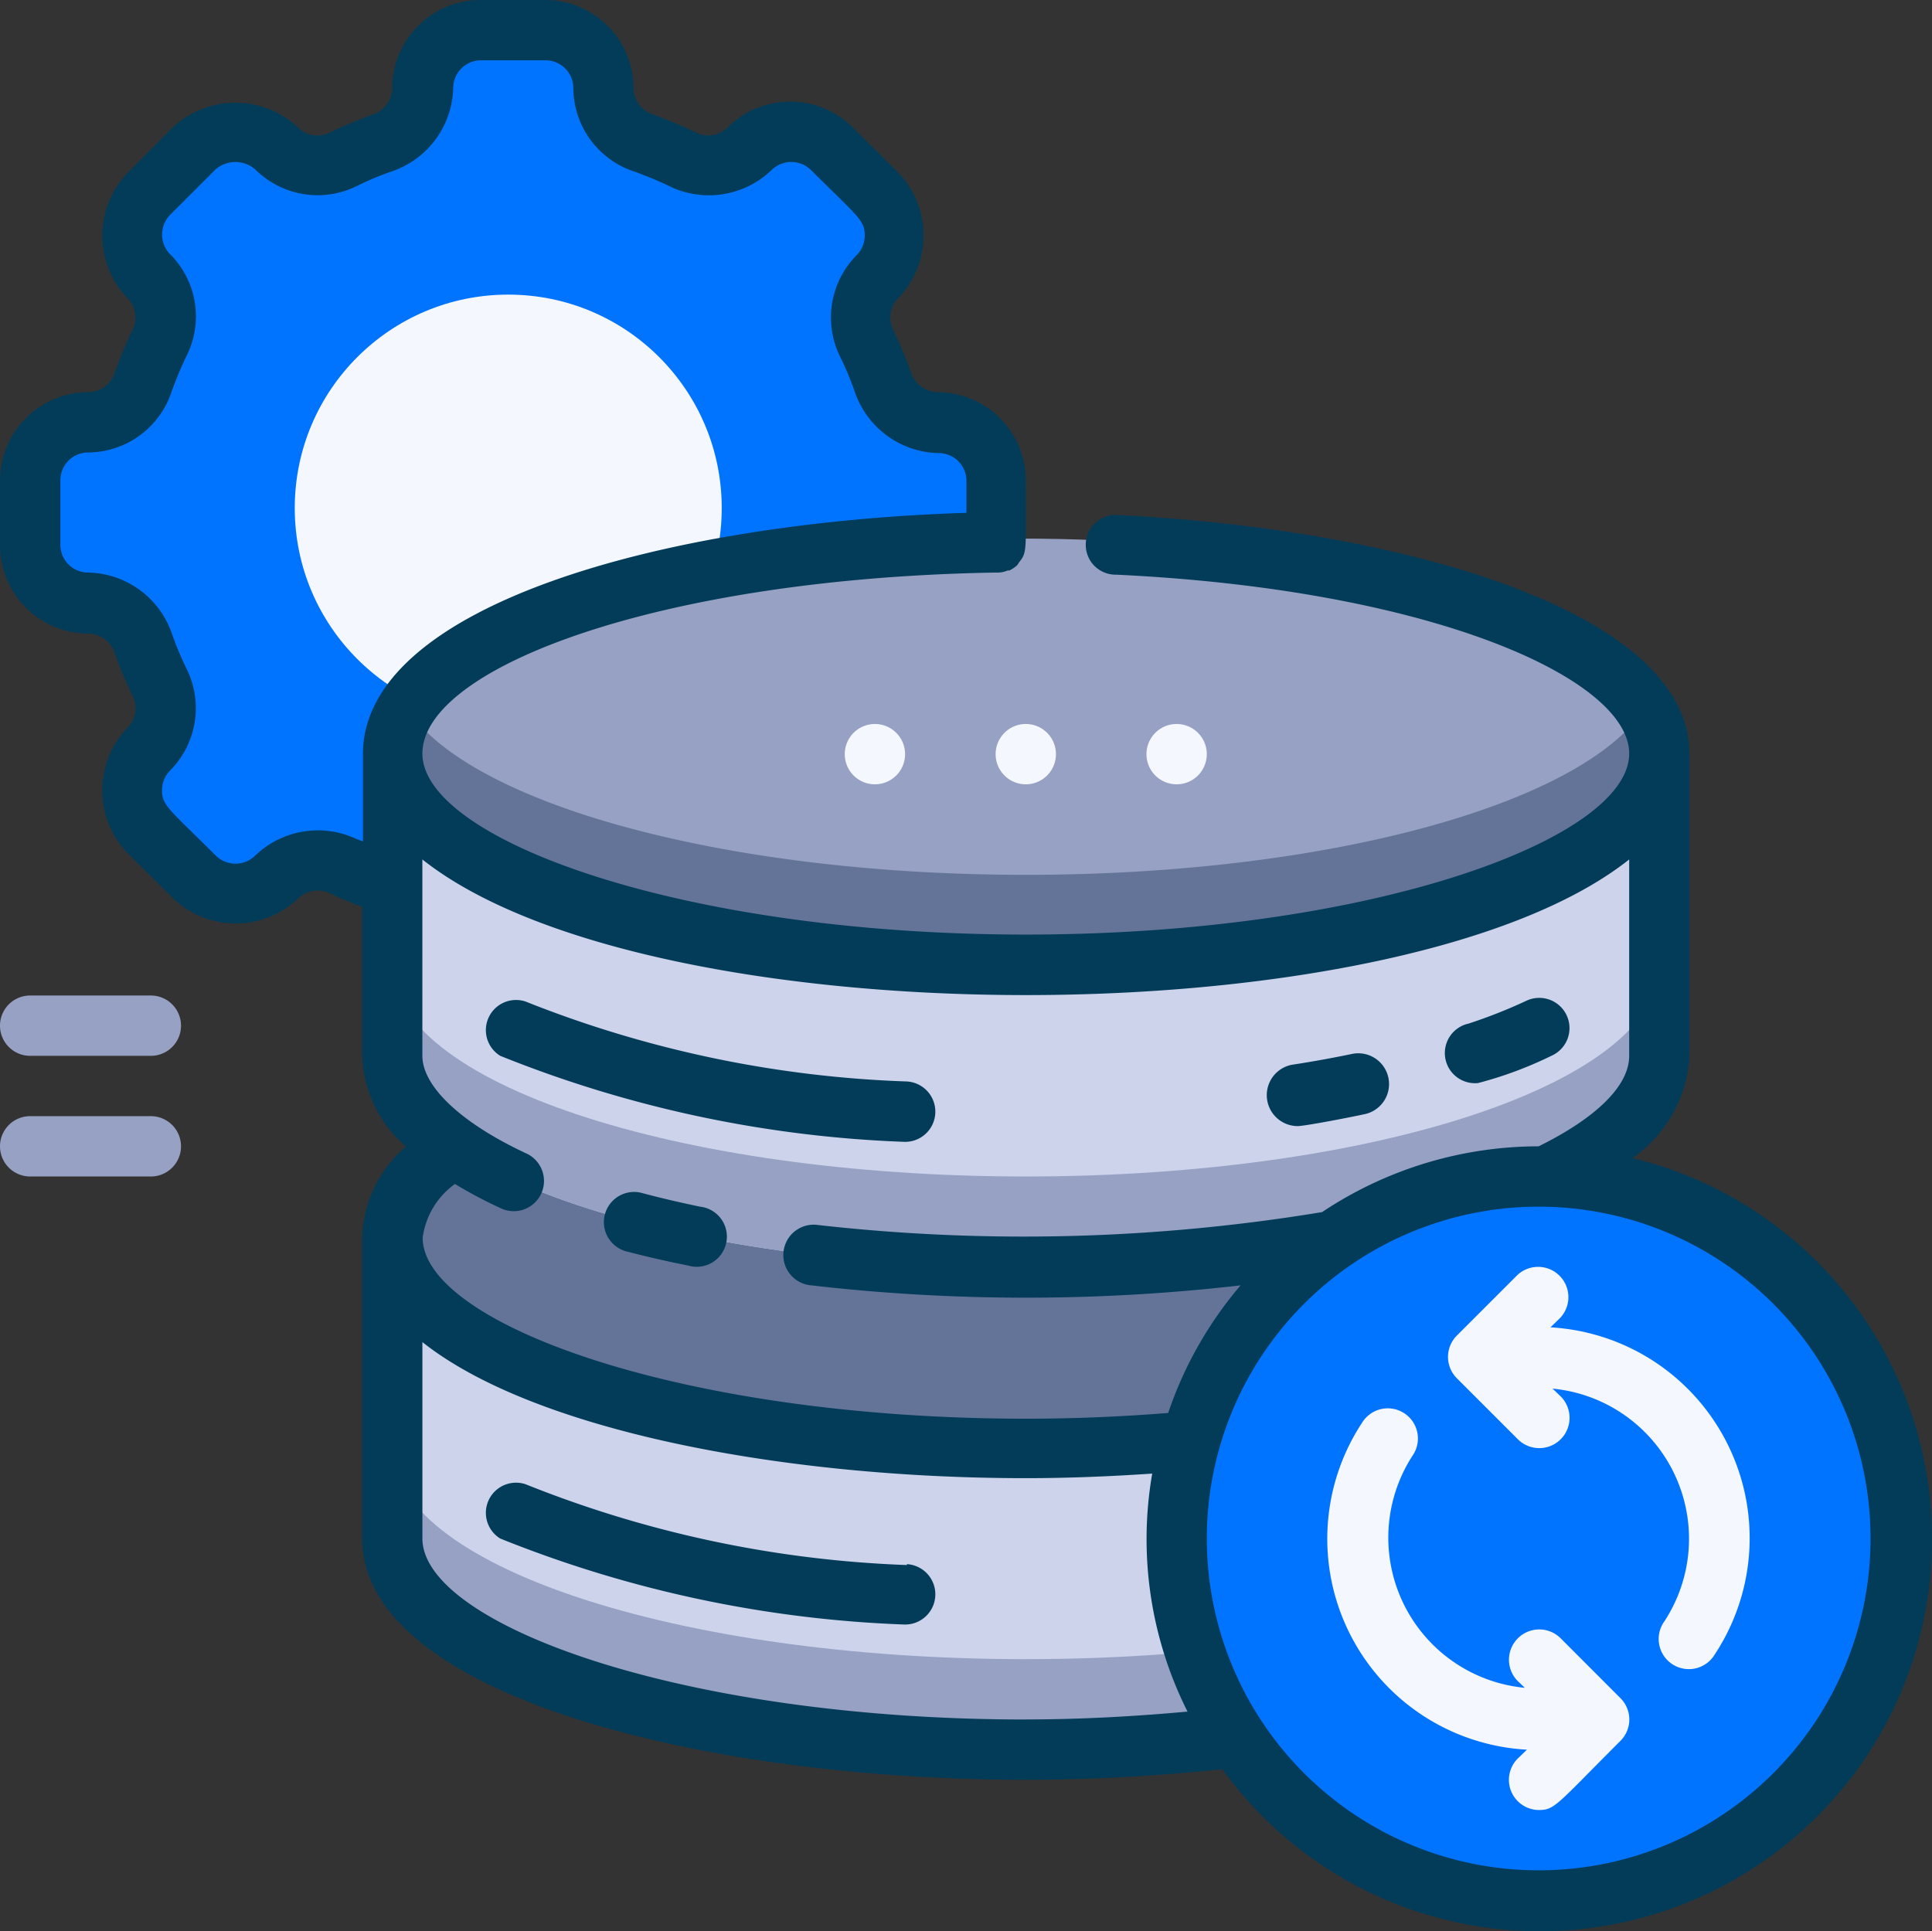 <?xml version="1.0" encoding="UTF-8"?> <svg xmlns="http://www.w3.org/2000/svg" width="126.695" height="126.667" viewBox="0 0 126.695 126.667"><rect x="0" y="0" width="126.695" height="126.667" fill="#333333" stroke="none"/><g id="Disaster_Recovery" data-name="Disaster Recovery" transform="translate(-4039.671 -2779.678)"><path id="Path_56552" data-name="Path 56552" d="M64.311,34.773V30.539a3.8,3.8,0,0,0-3.818-3.818,3.8,3.8,0,0,1-3.581-2.592,26.651,26.651,0,0,0-1.088-2.592,3.818,3.818,0,0,1,.712-4.372,3.838,3.838,0,0,0,0-5.4L53.548,8.775a3.838,3.838,0,0,0-5.4,0,3.818,3.818,0,0,1-4.372.712A26.65,26.65,0,0,0,41.183,8.4a3.8,3.8,0,0,1-2.592-3.581A3.838,3.838,0,0,0,34.773,1H30.539A3.8,3.8,0,0,0,26.72,4.818,3.8,3.8,0,0,1,24.128,8.4a26.65,26.65,0,0,0-2.592,1.088,3.818,3.818,0,0,1-4.372-.712,3.838,3.838,0,0,0-5.4,0L8.775,11.763a3.838,3.838,0,0,0,0,5.4,3.818,3.818,0,0,1,.712,4.372A26.65,26.65,0,0,0,8.4,24.128,3.8,3.8,0,0,1,4.818,26.72,3.838,3.838,0,0,0,1,30.539v4.234a3.8,3.8,0,0,0,3.818,3.818A3.8,3.8,0,0,1,8.4,41.183a26.65,26.65,0,0,0,1.088,2.592,3.818,3.818,0,0,1-.712,4.372,3.957,3.957,0,0,0,0,5.4l2.987,2.987a3.838,3.838,0,0,0,5.4,0,3.818,3.818,0,0,1,4.372-.712,26.651,26.651,0,0,0,2.592,1.088,3.8,3.8,0,0,1,2.592,3.581,3.838,3.838,0,0,0,3.818,3.818h4.234a3.8,3.8,0,0,0,3.818-3.818,3.8,3.8,0,0,1,2.592-3.581,26.652,26.652,0,0,0,2.592-1.088,3.818,3.818,0,0,1,4.372.712,3.957,3.957,0,0,0,5.4,0l2.987-2.987a3.838,3.838,0,0,0,0-5.4,3.818,3.818,0,0,1-.712-4.372,26.651,26.651,0,0,0,1.088-2.592,3.8,3.8,0,0,1,3.581-2.592,3.838,3.838,0,0,0,3.818-3.818Z" transform="translate(4040.65 2780.656)" fill="#0074ff"></path><circle id="Ellipse_1289" data-name="Ellipse 1289" cx="14" cy="14" r="14" transform="translate(4059 2799)" fill="#f5f7ff"></circle><ellipse id="Ellipse_1290" data-name="Ellipse 1290" cx="41.5" cy="14" rx="41.5" ry="14" transform="translate(4065 2847)" fill="#647499"></ellipse><path id="Path_56553" data-name="Path 56553" d="M96.1,41V60.785c0,7.657-18.6,13.849-41.548,13.849S13,68.441,13,60.785V41c0,12.346,44.733,18.38,70.612,9.892C91.328,48.38,96.1,44.957,96.1,41Z" transform="translate(4052.391 2819.795)" fill="#ccd3eb"></path><path id="Path_56554" data-name="Path 56554" d="M54.548,61.849C31.6,61.849,13,55.657,13,48v5.935c0,7.657,18.6,13.849,41.548,13.849S96.1,61.592,96.1,53.935V48C96.1,55.657,77.5,61.849,54.548,61.849Z" transform="translate(4052.391 2826.645)" fill="#96a1c3"></path><ellipse id="Ellipse_1291" data-name="Ellipse 1291" cx="41.5" cy="14" rx="41.5" ry="14" transform="translate(4065 2815)" fill="#96a1c3"></ellipse><path id="Path_56555" data-name="Path 56555" d="M54.548,34.382c-19.785,0-36.483-4.669-40.559-10.882A5.322,5.322,0,0,0,13,26.468c0,7.657,18.6,13.849,41.548,13.849S96.1,34.124,96.1,26.468a5.322,5.322,0,0,0-.989-2.968C91.031,29.712,74.432,34.382,54.548,34.382Z" transform="translate(4052.391 2802.672)" fill="#647499"></path><path id="Path_56556" data-name="Path 56556" d="M96.1,25V44.785c0,7.657-18.6,13.849-41.548,13.849S13,52.441,13,44.785V25c0,12.346,44.733,18.38,70.612,9.892C91.328,32.38,96.1,28.957,96.1,25Z" transform="translate(4052.391 2804.14)" fill="#ccd3eb"></path><path id="Path_56557" data-name="Path 56557" d="M54.548,45.849C31.6,45.849,13,39.657,13,32v5.935c0,7.657,18.6,13.849,41.548,13.849S96.1,45.592,96.1,37.935V32C96.1,39.657,77.5,45.849,54.548,45.849Z" transform="translate(4052.391 2810.989)" fill="#96a1c3"></path><circle id="Ellipse_1292" data-name="Ellipse 1292" cx="23.5" cy="23.5" r="23.5" transform="translate(4117 2857)" fill="#0074ff"></circle><g id="Group_15244" data-name="Group 15244" transform="translate(4039.671 2779.678)"><path id="Path_56558" data-name="Path 56558" d="M43.714,54.552a74.331,74.331,0,0,1-25.008-5.3,1.978,1.978,0,0,0-1.662,3.561A78.664,78.664,0,0,0,43.477,58.45a1.982,1.982,0,0,0,.237-3.957Z" transform="translate(15.759 48.091)" fill="#033c59"></path><path id="Path_56559" data-name="Path 56559" d="M26.333,40.481c-1.326-.277-2.612-.574-3.858-.91a1.982,1.982,0,0,0-.989,3.838c1.286.336,2.651.653,4.056.93a1.978,1.978,0,1,0,.791-3.858Z" transform="translate(19.568 38.657)" fill="#033c59"></path><path id="Path_56560" data-name="Path 56560" d="M17.044,36.811A78.664,78.664,0,0,0,43.477,42.45a1.982,1.982,0,1,0,.237-3.957A74.331,74.331,0,0,1,18.706,33.25a1.978,1.978,0,0,0-1.662,3.561Z" transform="translate(15.759 32.435)" fill="#033c59"></path><path id="Path_56561" data-name="Path 56561" d="M44,39.688c.514,0,3.64-.613,4.353-.772a2.018,2.018,0,1,0-.791-3.957c-1.246.257-2.532.495-3.957.712a2.03,2.03,0,0,0,.4,4.016Z" transform="translate(41.077 34.168)" fill="#033c59"></path><path id="Path_56562" data-name="Path 56562" d="M50.073,38.652a25.522,25.522,0,0,0,4.788-1.781,1.983,1.983,0,1,0-1.662-3.6,33.851,33.851,0,0,1-3.759,1.484,1.978,1.978,0,0,0,.633,3.9Z" transform="translate(46.872 32.375)" fill="#033c59"></path><path id="Path_56563" data-name="Path 56563" d="M107.055,75.953a8.745,8.745,0,0,0,3.739-6.707V49.462c0-9.556-19.429-14.819-37.591-15.689a1.959,1.959,0,1,0,0,3.917c20.833.989,33.634,6.865,33.634,11.732,0,5.6-16.916,11.871-39.569,11.871S27.7,55.021,27.7,49.422,43.131,37.927,65.29,37.551h.178a1.622,1.622,0,0,0,.613-.138H66.2a2.176,2.176,0,0,0,.495-.336.929.929,0,0,0,.119-.178c.554-.692.455-.692.455-5.322a5.8,5.8,0,0,0-5.8-5.856,1.86,1.86,0,0,1-1.721-1.286,28.946,28.946,0,0,0-1.167-2.79,1.8,1.8,0,0,1,.336-2.1,5.935,5.935,0,0,0,0-8.211L55.912,8.349a5.817,5.817,0,0,0-8.191,0,1.82,1.82,0,0,1-2.1.336c-.851-.415-1.761-.791-2.809-1.187a1.82,1.82,0,0,1-1.266-1.7,5.8,5.8,0,0,0-5.8-5.8H31.517a5.8,5.8,0,0,0-5.8,5.8,1.86,1.86,0,0,1-1.286,1.721,28.946,28.946,0,0,0-2.79,1.167,1.8,1.8,0,0,1-2.1-.336,6.034,6.034,0,0,0-8.211,0L8.349,11.356a5.935,5.935,0,0,0,0,8.191,1.82,1.82,0,0,1,.336,2.1,27.4,27.4,0,0,0-1.167,2.809A1.86,1.86,0,0,1,5.8,25.72a5.8,5.8,0,0,0-5.8,5.8v4.234a5.8,5.8,0,0,0,5.8,5.8,1.86,1.86,0,0,1,1.721,1.286,28.945,28.945,0,0,0,1.167,2.79,1.8,1.8,0,0,1-.336,2.1,5.935,5.935,0,0,0,0,8.211l3.007,2.987a5.935,5.935,0,0,0,8.191,0,1.86,1.86,0,0,1,2.1-.336c.653.317,1.345.613,2.1.89v9.774a8.211,8.211,0,0,0,2.869,5.935,8.191,8.191,0,0,0-2.869,5.935V100.9c0,10.288,22.416,15.828,43.526,15.828a124.641,124.641,0,0,0,12.88-.692,25.72,25.72,0,1,0,26.907-40.084Zm-.218-19.587v12.88c0,1.978-2.176,4.076-5.935,5.935A25.6,25.6,0,0,0,86.7,79.495a120.093,120.093,0,0,1-33.021.851A1.993,1.993,0,1,0,53.2,84.3a122.943,122.943,0,0,0,28.154,0,25.384,25.384,0,0,0-4.748,8.369c-2.987.237-6.113.376-9.319.376-22.653,0-39.569-6.272-39.569-11.871a5.164,5.164,0,0,1,2.117-3.522,29.677,29.677,0,0,0,2.987,1.583,1.983,1.983,0,1,0,1.662-3.6c-4.313-2.018-6.786-4.412-6.786-6.39V56.367C42.636,68.218,91.88,68.237,106.837,56.367ZM23.366,55.021a5.935,5.935,0,0,0-6.628,1.088,1.84,1.84,0,0,1-2.592,0c-3.106-3.086-3.522-3.284-3.522-4.293a1.84,1.84,0,0,1,.534-1.286,5.8,5.8,0,0,0,1.088-6.648,20.418,20.418,0,0,1-.989-2.374A5.935,5.935,0,0,0,5.8,37.551a1.82,1.82,0,0,1-1.84-1.8V31.517a1.82,1.82,0,0,1,1.84-1.84,5.8,5.8,0,0,0,5.441-3.957,25.364,25.364,0,0,1,1.009-2.414,5.757,5.757,0,0,0-1.088-6.628,1.84,1.84,0,0,1,0-2.592l2.968-2.968a1.978,1.978,0,0,1,2.612,0,5.8,5.8,0,0,0,6.648,1.088,19.053,19.053,0,0,1,2.374-.989,5.935,5.935,0,0,0,3.957-5.461,1.82,1.82,0,0,1,1.8-1.8h4.234a1.82,1.82,0,0,1,1.84,1.84,5.8,5.8,0,0,0,3.957,5.441,23.366,23.366,0,0,1,2.414,1.009,5.935,5.935,0,0,0,6.628-1.088,1.84,1.84,0,0,1,2.592,0c3.106,3.086,3.522,3.284,3.522,4.293a1.84,1.84,0,0,1-.534,1.286,5.8,5.8,0,0,0-1.088,6.648,20.418,20.418,0,0,1,.989,2.374,5.935,5.935,0,0,0,5.461,3.957,1.82,1.82,0,0,1,1.84,1.84v2.077C43.388,34.267,23.8,39.767,23.8,49.462V55.18Zm43.9,57.752C44.615,112.773,27.7,106.5,27.7,100.9V88.022c7.36,5.836,23.742,8.923,39.569,8.923,2.849,0,5.6-.119,8.29-.3a25.166,25.166,0,0,0,2.315,15.61c-3.482.317-7,.514-10.6.514Zm33.634,9.892A21.763,21.763,0,1,1,122.665,100.9,21.763,21.763,0,0,1,100.9,122.665Z" transform="translate(0 0)" fill="#033c59"></path></g><path id="Path_56564" data-name="Path 56564" d="M54.713,45.981l.633-.613a1.987,1.987,0,0,0-2.809-2.809l-3.957,3.957a1.978,1.978,0,0,0,0,2.809l3.957,3.957a1.987,1.987,0,1,0,2.809-2.809L54.851,50a9.892,9.892,0,0,1,7.34,15.254,1.978,1.978,0,1,0,3.284,2.2A13.849,13.849,0,0,0,54.713,45.981Z" transform="translate(4086.632 2820.75)" fill="#f5f7ff"></path><path id="Path_56565" data-name="Path 56565" d="M59.258,61.73a1.987,1.987,0,0,0-2.809,2.809l.495.475A9.892,9.892,0,0,1,49.6,49.761a1.975,1.975,0,1,0-3.284-2.2A13.849,13.849,0,0,0,57.082,69.071l-.633.613a1.978,1.978,0,0,0,1.4,3.344c1.068,0,1.128-.3,5.362-4.531a1.978,1.978,0,0,0,0-2.809Z" transform="translate(4082.72 2825.359)" fill="#f5f7ff"></path><path id="Path_56566" data-name="Path 56566" d="M34.978,24a1.978,1.978,0,1,0,1.978,1.978A1.978,1.978,0,0,0,34.978,24Z" transform="translate(4071.961 2803.161)" fill="#f5f7ff"></path><path id="Path_56567" data-name="Path 56567" d="M39.978,24a1.978,1.978,0,1,0,1.978,1.978A1.978,1.978,0,0,0,39.978,24Z" transform="translate(4076.853 2803.161)" fill="#f5f7ff"></path><path id="Path_56568" data-name="Path 56568" d="M29.978,24a1.978,1.978,0,1,0,1.978,1.978A1.978,1.978,0,0,0,29.978,24Z" transform="translate(4067.068 2803.161)" fill="#f5f7ff"></path><path id="Path_56569" data-name="Path 56569" d="M1.978,36.957H9.892a1.978,1.978,0,1,0,0-3.957H1.978a1.978,1.978,0,1,0,0,3.957Z" transform="translate(4039.671 2811.968)" fill="#96a1c3"></path><path id="Path_56570" data-name="Path 56570" d="M9.892,37H1.978a1.978,1.978,0,1,0,0,3.957H9.892a1.978,1.978,0,1,0,0-3.957Z" transform="translate(4039.671 2815.881)" fill="#96a1c3"></path></g></svg> 